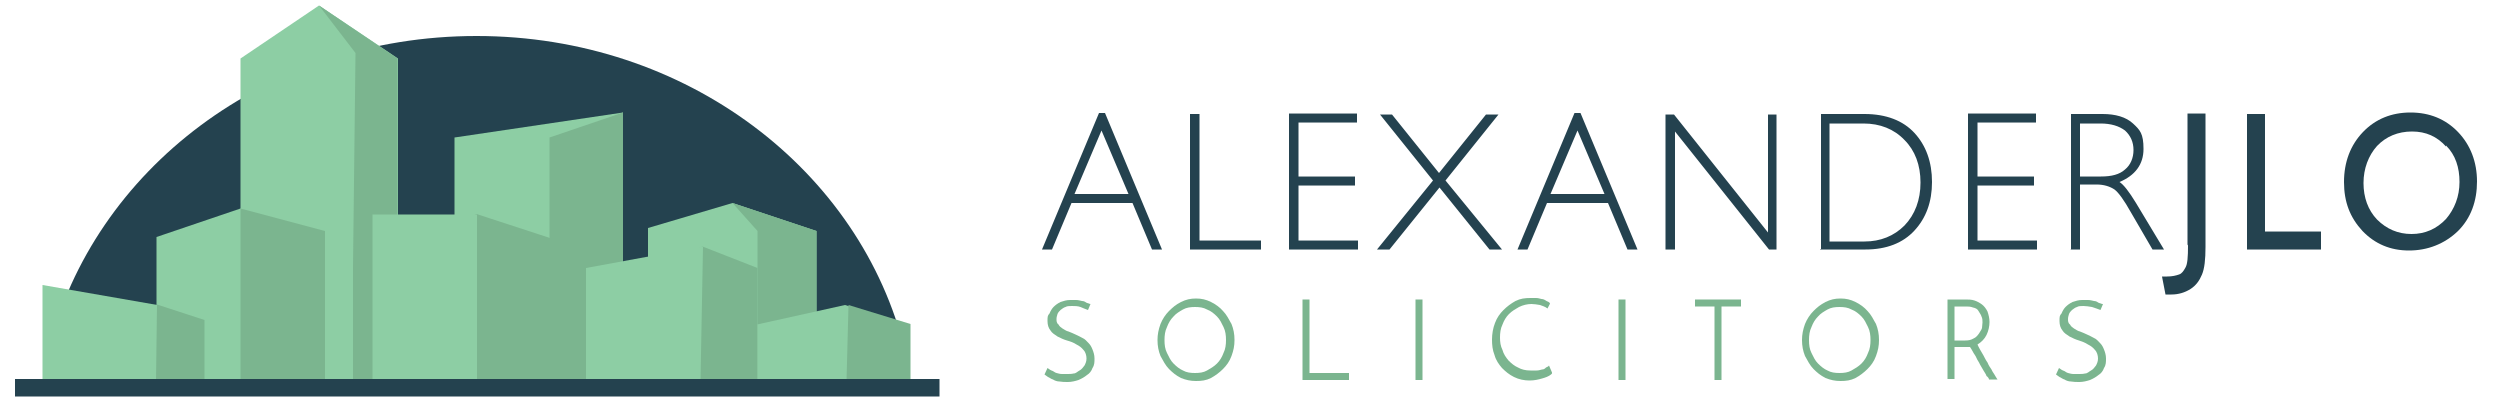 <?xml version="1.0" encoding="UTF-8"?>
<svg id="Layer_1" xmlns="http://www.w3.org/2000/svg" xmlns:xlink="http://www.w3.org/1999/xlink" version="1.1" viewBox="0 0 500 79.7">
  <!-- Generator: Adobe Illustrator 29.2.0, SVG Export Plug-In . SVG Version: 2.1.0 Build 108)  -->
  <defs>
    <style>
      .st0 {
        fill: none;
      }

      .st1 {
        fill: #24424f;
      }

      .st2 {
        fill: #7bb58f;
      }

      .st3 {
        fill: #8dcea4;
      }

      .st4 {
        clip-path: url(#clippath);
      }
    </style>
    <clipPath id="clippath">
      <rect class="st0" width="500" height="79.7"/>
    </clipPath>
  </defs>
  <g class="st4">
    <g>
      <path class="st1" d="M437.6,49.1c0,2.3-.1,3.7-.5,4.4-.4.7-.7,1.2-1.3,1.4-.6.2-1.3.4-2.4.4h-1l.7,3.6h1.2c1.4,0,2.7-.4,3.8-1.1,1.1-.7,1.8-1.7,2.3-2.9.5-1.2.7-3,.7-5.5v-26.7h-3.6v26.2h0ZM449.4,49.9h14.8v-3.6h-11.2v-23.5h-3.6v27ZM472.6,26.4c-2.5,2.6-3.8,6-3.8,10s1.2,7.1,3.7,9.8c2.5,2.6,5.6,3.9,9.3,3.9s7.1-1.3,9.8-3.9c2.6-2.6,3.8-6,3.8-9.9s-1.3-7.3-3.8-9.9c-2.5-2.6-5.7-3.9-9.5-3.9s-7,1.3-9.5,3.9M489.2,29.1c1.9,1.9,2.7,4.4,2.7,7.3s-1,5.4-2.7,7.4c-1.9,2-4.2,3-6.9,3s-5-1-6.9-2.9c-1.8-1.9-2.7-4.4-2.7-7.3s1-5.5,2.7-7.4c1.8-1.9,4.2-2.9,7-2.9s5,1,6.8,3"/>
      <path class="st1" d="M219.8,22.6l-11.4,27.3h2l3.9-9.3h12.2l3.9,9.3h2l-11.4-27.3h-1.2ZM214.9,38.8l5.4-12.7,5.4,12.7h-10.7ZM238,22.9v27h14.2v-1.8h-12.3v-25.3h-1.9ZM257.8,22.9v27h13.8v-1.8h-11.9v-11h11.3v-1.8h-11.3v-10.8h11.7v-1.8h-13.6ZM278.5,22.9h-2.5l10.6,13.2-11.2,13.8h2.5l10-12.4,10,12.4h2.5l-11.3-13.8,10.6-13.2h-2.5l-9.4,11.7-9.4-11.7h.1ZM314.9,22.6l-11.4,27.3h2l3.9-9.3h12.2l3.9,9.3h2l-11.4-27.3h-1.2ZM310.1,38.8l5.4-12.7,5.4,12.7h-10.7ZM353.6,22.9v23.6l-18.8-23.6h-1.7v27h1.9v-23.6l18.8,23.6h1.5v-27h-1.9.1ZM364,49.9h9.1c4.2,0,7.5-1.3,9.8-3.8,2.3-2.5,3.5-5.7,3.5-9.7s-1.2-7.3-3.5-9.8c-2.3-2.5-5.7-3.8-10-3.8h-8.7v27h-.1ZM372.7,24.7c3.3,0,6.1,1.1,8.2,3.3,2.1,2.1,3.2,5,3.2,8.5s-1.1,6.4-3.2,8.6c-2.1,2.1-4.8,3.2-8,3.2h-7v-23.6h6.9-.1ZM393.6,22.9v27h13.8v-1.8h-11.9v-11h11.3v-1.8h-11.3v-10.8h11.7v-1.8h-13.6ZM414.1,49.9h1.9v-13h3.3c1.5,0,2.7.4,3.6,1,.8.6,1.9,2.1,3.3,4.6l4.3,7.4h2.3l-5.6-9.3c-1.4-2.3-2.5-3.7-3.3-4.2,3.1-1.3,4.8-3.5,4.8-6.6s-.7-3.8-2.1-5.1c-1.4-1.3-3.5-1.9-6.1-1.9h-6.3v27ZM420.1,24.7c2.1,0,3.7.5,4.9,1.4,1.1,1,1.7,2.3,1.7,3.9s-.6,3-1.7,3.9c-1.1,1-2.7,1.4-4.8,1.4h-4.2v-10.6h4.1Z"/>
      <path class="st2" d="M218.1,60.8l-.5,1.2c-.5-.2-1.1-.4-1.5-.6-.5-.2-1.2-.2-1.7-.2s-1,0-1.3.2c-.4.1-.7.4-1,.6-.2.2-.5.5-.6.8-.1.4-.2.6-.2,1s0,.8.4,1.1c.2.4.5.6.8.8.4.2.7.5,1.2.6.5.2,1,.4,1.4.6.5.2,1,.5,1.4.7.5.2.8.6,1.2,1,.4.4.6.8.8,1.3s.4,1.1.4,1.8,0,1.3-.4,1.9c-.2.6-.6,1.1-1.1,1.4-.5.4-1,.7-1.7,1-.6.2-1.4.4-2.1.4s-1.1,0-1.7-.1c-.5,0-1-.2-1.3-.4-.4-.1-.7-.4-1-.5-.2-.1-.5-.4-.7-.5l.6-1.3c.2.1.5.4.8.5.4.1.6.4,1,.5.4.1.7.2,1.1.2h1.1c.4,0,.8,0,1.2-.1.5,0,.8-.4,1.2-.6.4-.2.7-.6,1-1,.2-.4.4-.8.4-1.4s-.2-1.3-.6-1.7c-.4-.5-.8-.8-1.4-1.1-.6-.4-1.2-.6-1.9-.8-.7-.2-1.3-.5-1.9-.8-.6-.4-1.1-.7-1.4-1.2-.4-.5-.6-1.1-.6-1.9s0-1.1.4-1.5c.2-.5.5-1,.8-1.3.4-.4.8-.7,1.4-1,.6-.2,1.2-.4,1.9-.4h1.2c.4,0,.8.1,1.2.2.4,0,.7.2,1,.4.2,0,.5.2.7.2"/>
      <path class="st2" d="M232.9,68c0,1,.1,1.8.5,2.6.4.8.7,1.5,1.3,2.1.6.6,1.2,1.1,1.9,1.4.7.4,1.5.5,2.4.5s1.7-.1,2.4-.5c.7-.4,1.4-.8,2-1.4.6-.6,1-1.3,1.3-2.1.4-.8.5-1.7.5-2.6s-.1-1.8-.5-2.6c-.4-.8-.7-1.5-1.3-2.1-.6-.6-1.2-1.1-2-1.4-.7-.4-1.5-.5-2.4-.5s-1.7.1-2.4.5c-.7.4-1.4.8-1.9,1.4-.6.6-1,1.3-1.3,2.1-.4.8-.5,1.7-.5,2.6ZM231.5,68c0-1.1.2-2.1.6-3.2.4-1,1-1.9,1.7-2.6.7-.7,1.4-1.3,2.4-1.8,1-.5,1.9-.7,3-.7s2,.2,3,.7c1,.5,1.8,1.1,2.4,1.8.7.7,1.2,1.7,1.7,2.6.4,1,.6,2,.6,3.2s-.2,2.1-.6,3.2c-.4,1.1-1,1.9-1.7,2.6-.7.7-1.5,1.3-2.4,1.8-1,.5-1.9.6-3,.6s-2-.2-3-.6c-1-.5-1.7-1.1-2.4-1.8-.7-.7-1.2-1.7-1.7-2.6-.4-1-.6-2-.6-3.2Z"/>
      <path class="st2" d="M260.5,76v-16.1h1.4v14.7h7.9v1.4h-9.3Z"/>
      <path class="st2" d="M284.5,59.9h-1.4v16.1h1.4v-16.1Z"/>
      <path class="st2" d="M310.2,74.9c-.5.4-1.1.6-1.8.8-.7.2-1.5.4-2.5.4s-2.1-.2-3.1-.7c-1-.5-1.7-1.1-2.4-1.8-.6-.7-1.2-1.5-1.5-2.6-.4-1-.5-2-.5-3.1s.2-2.3.6-3.3c.4-1.1,1-1.9,1.7-2.6.7-.7,1.5-1.3,2.4-1.8,1-.5,1.9-.6,3-.6h1.1c.4,0,.7.1,1.1.2.4,0,.7.2,1,.4.2.1.6.2.7.5,0,.1-.1.2-.1.2,0,0,0,.1-.1.2,0,0,0,.1-.1.2,0,0-.1.2-.2.4-.5-.4-1-.5-1.5-.7-.6-.1-1.2-.2-1.7-.2-.8,0-1.7.2-2.5.6-.7.4-1.4.8-2,1.4-.6.6-1,1.3-1.3,2.1-.4.8-.5,1.7-.5,2.6s.1,1.7.5,2.5c.2.8.7,1.5,1.2,2.1.6.6,1.2,1.1,1.9,1.4.7.4,1.5.6,2.5.6h1.2c.4,0,.7-.1,1.1-.2.4,0,.6-.2.8-.4.2-.1.5-.2.6-.4l.6,1.4v.2Z"/>
      <path class="st2" d="M325.1,59.9h-1.4v16.1h1.4v-16.1Z"/>
      <path class="st2" d="M348.2,59.9v1.4h-3.9v14.7h-1.4v-14.7h-3.9v-1.4h9.3Z"/>
      <path class="st2" d="M361.8,68c0,1,.1,1.8.5,2.6.4.8.7,1.5,1.3,2.1.6.6,1.2,1.1,1.9,1.4.7.4,1.5.5,2.4.5s1.7-.1,2.4-.5c.7-.4,1.4-.8,2-1.4.6-.6,1-1.3,1.3-2.1.4-.8.5-1.7.5-2.6s-.1-1.8-.5-2.6c-.4-.8-.7-1.5-1.3-2.1-.6-.6-1.2-1.1-2-1.4-.7-.4-1.5-.5-2.4-.5s-1.7.1-2.4.5c-.7.4-1.4.8-1.9,1.4-.6.6-1,1.3-1.3,2.1-.4.8-.5,1.7-.5,2.6ZM360.4,68c0-1.1.2-2.1.6-3.2.4-1,1-1.9,1.7-2.6.7-.7,1.4-1.3,2.4-1.8,1-.5,1.9-.7,3-.7s2,.2,3,.7c1,.5,1.8,1.1,2.4,1.8.7.7,1.2,1.7,1.7,2.6.4,1,.6,2,.6,3.2s-.2,2.1-.6,3.2c-.4,1.1-1,1.9-1.7,2.6-.7.7-1.5,1.3-2.4,1.8-1,.5-1.9.6-3,.6s-2-.2-3-.6c-1-.5-1.7-1.1-2.4-1.8-.7-.7-1.2-1.7-1.7-2.6-.4-1-.6-2-.6-3.2Z"/>
      <path class="st2" d="M390.9,68.1h2.1c.7,0,1.2-.1,1.7-.4.5-.2.8-.6,1.1-1,.2-.4.5-.7.6-1.1,0-.4.1-.7.1-1.1s0-.8-.2-1.2c-.1-.4-.4-.7-.6-1.1-.2-.4-.6-.6-1.1-.7-.5-.2-1-.2-1.4-.2h-2.3v6.8h0ZM389.5,76v-16.1h3.6c.6,0,1.2,0,1.8.2.6.2,1.1.5,1.5.8s.8.8,1.1,1.4c.2.6.4,1.3.4,2.1s-.2,1.8-.6,2.6c-.4.8-1,1.4-1.8,1.9.1.2.2.5.5,1,.2.4.5.8.7,1.2.2.4.5,1,.8,1.4.2.5.5,1,.8,1.4.2.5.5.8.7,1.2.2.4.4.6.5.8h-1.7c0-.2-.2-.5-.5-.7-.1-.4-.4-.7-.6-1.1-.2-.4-.5-.8-.7-1.2-.2-.5-.5-.8-.7-1.3-.2-.5-.5-.8-.7-1.2-.2-.4-.4-.7-.6-1h-3.1v6.4h-1.4Z"/>
      <path class="st2" d="M420.6,60.8l-.5,1.2c-.5-.2-1.1-.4-1.7-.6-.6-.1-1.2-.2-1.7-.2s-1,0-1.3.2c-.4.1-.7.4-1,.6-.2.2-.5.5-.6.8-.1.4-.2.6-.2,1s0,.8.4,1.1c.2.4.5.6.8.8.4.2.7.5,1.2.6.5.2,1,.4,1.4.6.5.2,1,.5,1.4.7.5.2.8.6,1.2,1,.4.4.6.8.8,1.3.2.5.4,1.1.4,1.8s0,1.3-.4,1.9c-.2.6-.6,1.1-1.1,1.4-.5.4-1,.7-1.7,1-.6.2-1.4.4-2.1.4s-1.1,0-1.7-.1c-.5,0-1-.2-1.3-.4-.4-.1-.7-.4-1-.5-.2-.1-.5-.4-.7-.5l.6-1.3c.2.1.5.4.8.5.4.1.6.4,1,.5.4.1.7.2,1.1.2h1.1c.4,0,.8,0,1.2-.1.5,0,.8-.4,1.2-.6.4-.2.7-.6,1-1,.2-.4.4-.8.4-1.4s-.2-1.3-.6-1.7c-.4-.5-.8-.8-1.4-1.1-.6-.4-1.2-.6-1.8-.8-.7-.2-1.3-.5-1.9-.8-.6-.4-1.1-.7-1.4-1.2-.4-.5-.6-1.1-.6-1.9s0-1.1.4-1.5c.2-.5.5-1,.8-1.3.4-.4.8-.7,1.4-1,.6-.2,1.2-.4,1.9-.4h1.2c.4,0,.8.1,1.2.2.4,0,.7.2,1,.4.2,0,.5.2.7.2"/>
      <path class="st1" d="M181,70.2c-8.8-36.1-43.7-63-85.7-63S18.7,34,9.7,69.9"/>
      <path class="st3" d="M63.8,1.1l-15.7,10.6v64.6h31.5V11.7L63.8,1.1Z"/>
      <path class="st2" d="M71.1,10.6l-.5,42.8v22.9h8.9V11.7L63.8,1.1l7.3,9.5Z"/>
      <path class="st3" d="M124.6,76.2h-33.7V27.5l33.7-5v53.7Z"/>
      <path class="st2" d="M124.6,76.2h-14.7V27.5l14.7-5v53.7Z"/>
      <path class="st3" d="M129.6,76.2h33.7v-30l-16.8-5.6-16.9,5v30.6Z"/>
      <path class="st2" d="M151.5,76.2h11.8v-30l-16.8-5.6,5,5.6v30Z"/>
      <path class="st2" d="M85.3,76.2h24.7v-28.6l-14.7-4.8-10,4.8v28.6Z"/>
      <path class="st2" d="M129.6,76.2h21.9v-22.6l-11-4.3-11,4.3v22.6Z"/>
      <path class="st3" d="M31.3,76.2h33.7v-28.8l-16.9-5.7-16.8,5.7v28.8Z"/>
      <path class="st3" d="M117.2,76.2h22.9l.5-26.9-23.4,4.3v22.6Z"/>
      <path class="st3" d="M95.4,42.9h-20.9v33.4h20.9v-33.4Z"/>
      <path class="st3" d="M13.7,76.2h35v-12.2l-40.2-7v19.2h5.1Z"/>
      <path class="st2" d="M31.1,76.2h9.8v-12.2l-9.5-3.1-.2,15.3Z"/>
      <path class="st3" d="M151.5,64.9v11.3h26.4c1.2-3.3,2-6.8,2.9-10.1,0,0,0-.5.1-.7v-.5l-11.9-3.9-17.6,3.9h.1Z"/>
      <path class="st2" d="M48.1,76.2h16.9v-30l-16.9-4.5v34.6Z"/>
      <path class="st2" d="M169.4,76.2h12.7v-11.4l-12.4-3.8-.4,15.3Z"/>
      <path class="st1" d="M187.9,75.8H3v3.5h184.9v-3.5Z"/>
    </g>
  </g>
</svg>